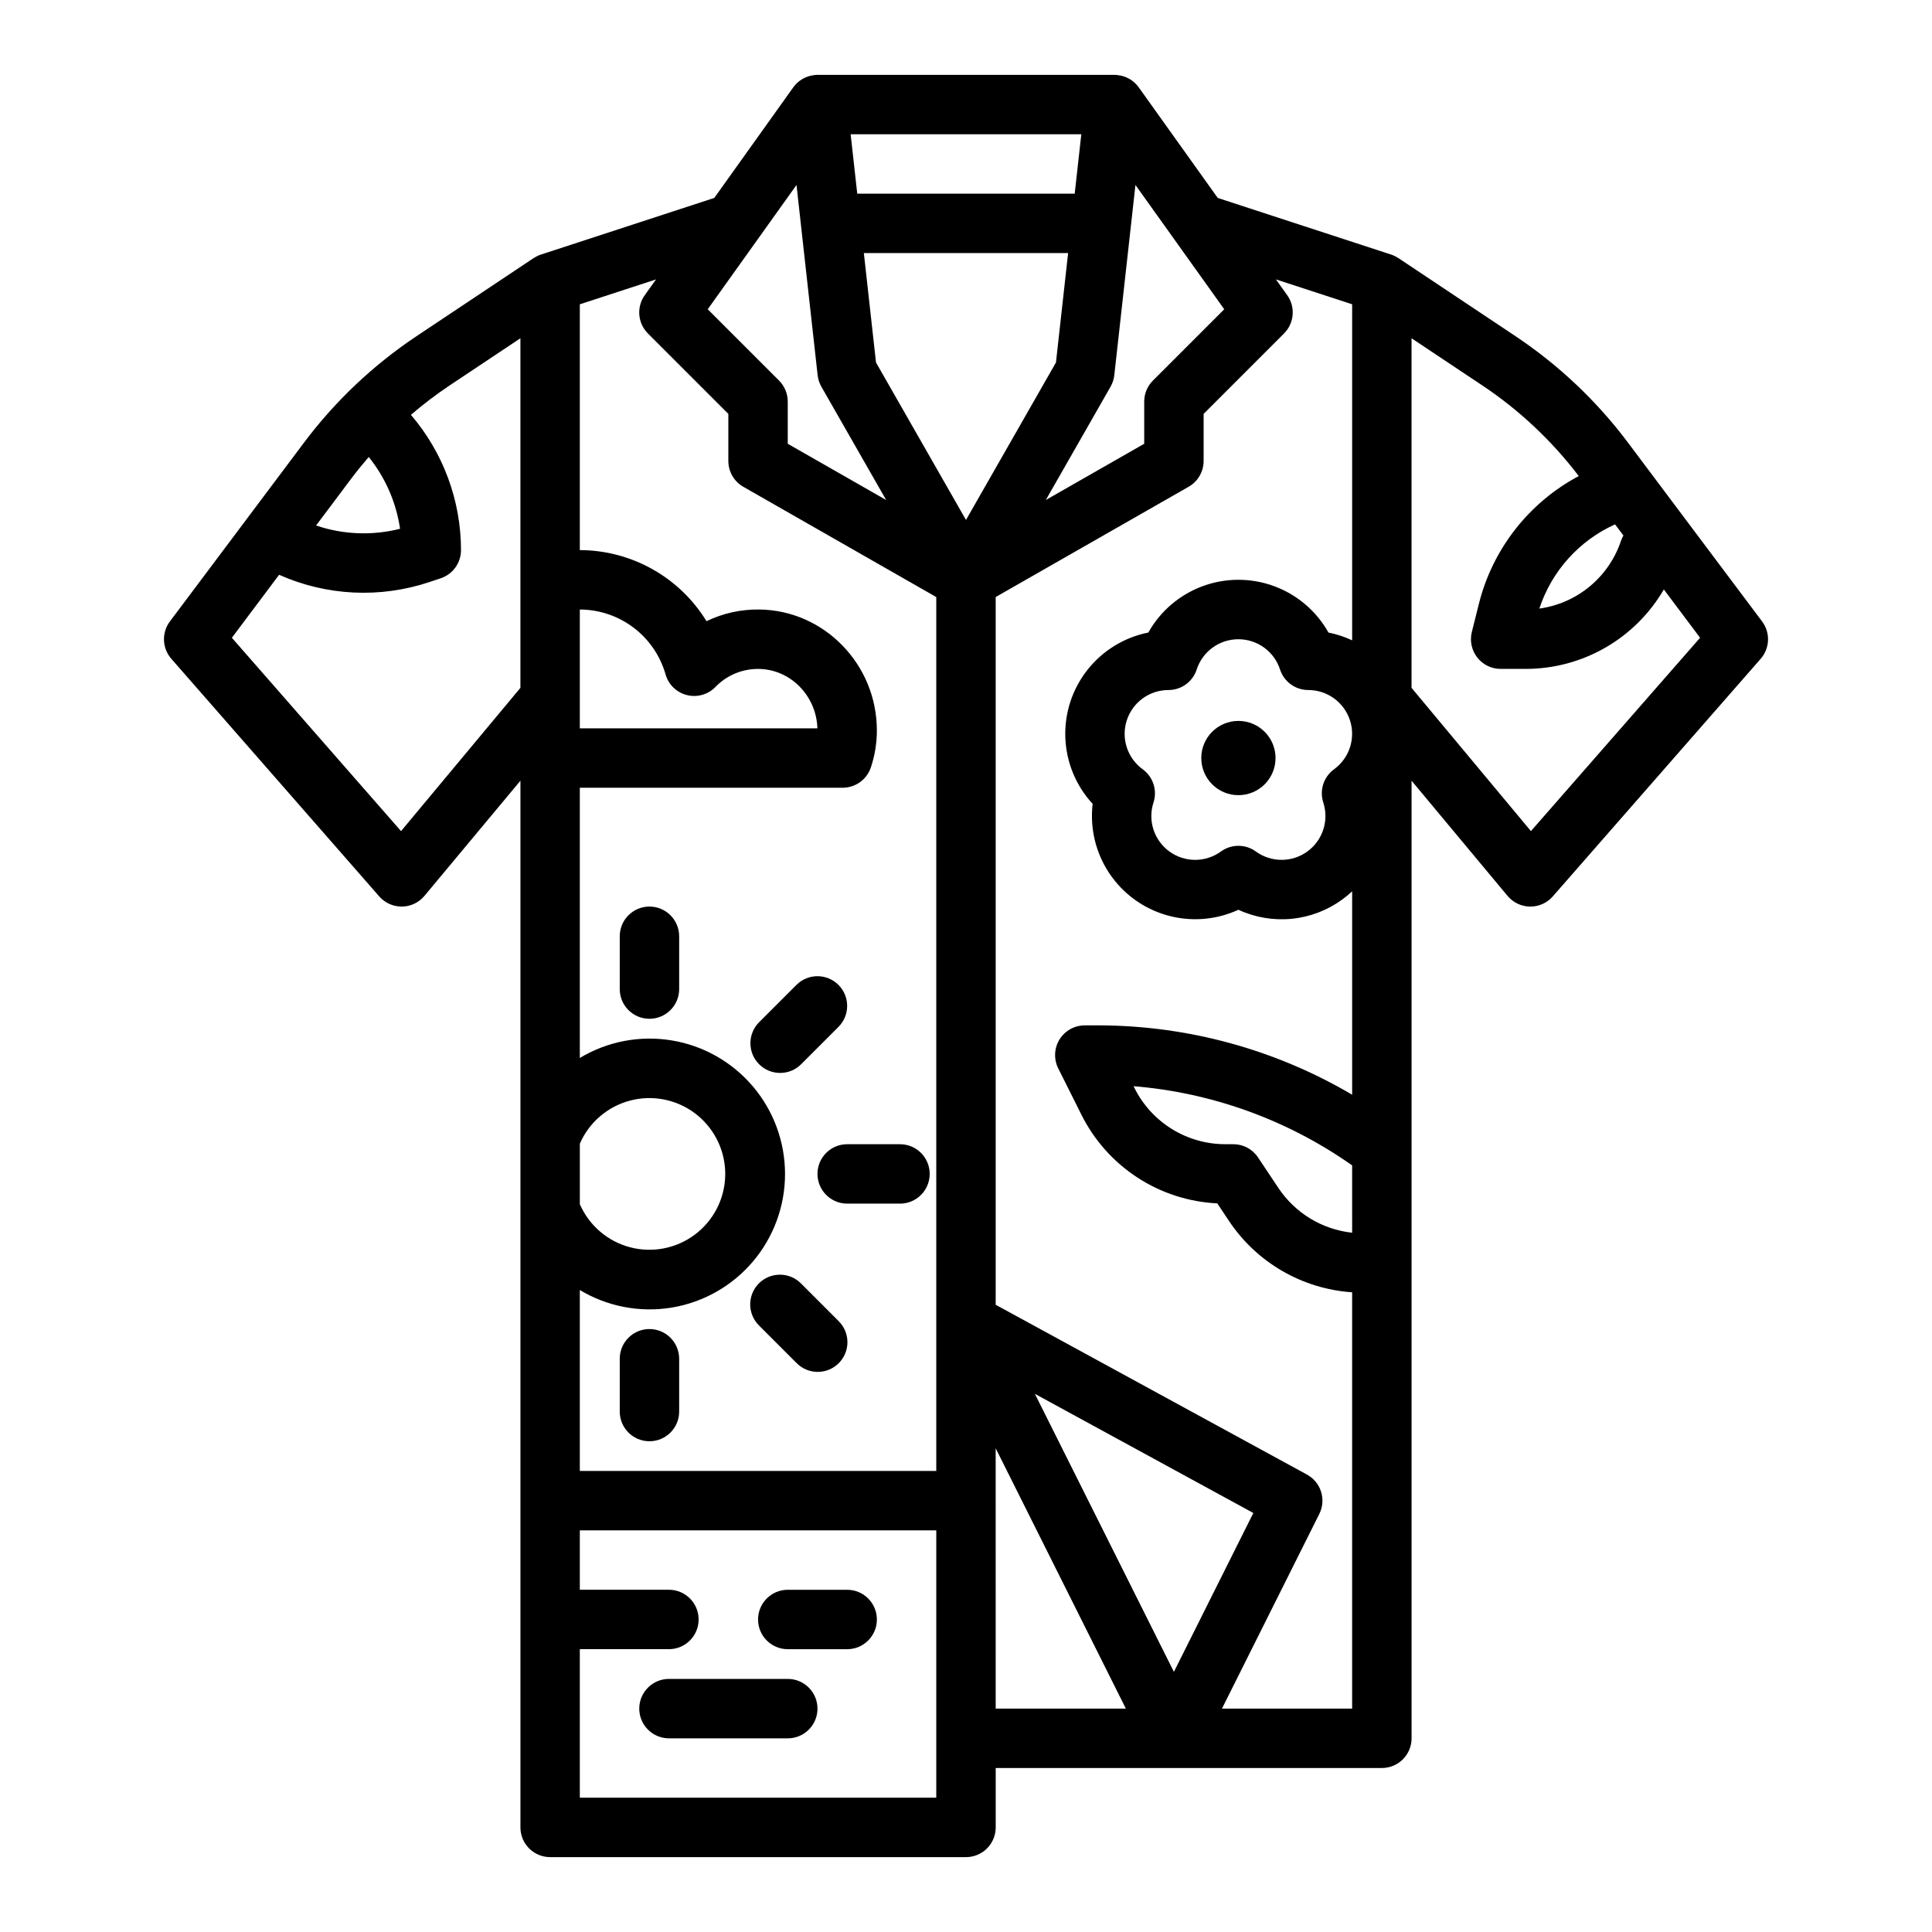 <?xml version="1.0" encoding="UTF-8"?>
<!-- Uploaded to: SVG Repo, www.svgrepo.com, Generator: SVG Repo Mixer Tools -->
<svg fill="#000000" width="800px" height="800px" version="1.1" viewBox="144 144 512 512" xmlns="http://www.w3.org/2000/svg">
 <g>
  <path d="m610.97 308.68-35.5-47.332c-8.297-11.07-18.418-20.645-29.93-28.312l-30.965-20.648c-0.152-0.098-0.316-0.184-0.477-0.273-0.125-0.07-0.242-0.148-0.371-0.211v0.004c-0.344-0.176-0.703-0.328-1.07-0.449h-0.008l-45.934-15.004-20.949-29.324c-1.309-1.816-3.328-2.992-5.555-3.227-0.086-0.016-0.18-0.027-0.277-0.035-0.113-0.008-0.223-0.016-0.336-0.02-0.082 0-0.148-0.016-0.238-0.016h-78.723c-0.09 0-0.16 0.012-0.242 0.016-0.105 0-0.215 0.012-0.32 0.016-0.105 0.008-0.234 0.027-0.34 0.043-2.207 0.25-4.207 1.422-5.5 3.223l-20.945 29.324-45.941 15.008-0.016 0.008v-0.004c-0.363 0.121-0.719 0.27-1.062 0.445-0.129 0.066-0.246 0.141-0.371 0.211-0.16 0.09-0.324 0.172-0.477 0.273l-30.957 20.637c-11.516 7.668-21.641 17.246-29.938 28.316l-35.5 47.332c-2.231 2.977-2.074 7.106 0.375 9.906l55.105 62.977h-0.004c1.496 1.707 3.656 2.688 5.926 2.688h0.098c2.305-0.027 4.481-1.062 5.953-2.832l25.438-30.523v277.39c0 2.086 0.828 4.09 2.305 5.566 1.477 1.473 3.481 2.305 5.566 2.305h110.21c2.086 0 4.09-0.832 5.566-2.305 1.477-1.477 2.305-3.481 2.305-5.566v-15.746h102.34c2.086 0 4.09-0.828 5.566-2.305 1.477-1.477 2.305-3.481 2.305-5.566v-253.77l25.441 30.531v-0.004c1.477 1.766 3.648 2.801 5.949 2.828h0.098c2.269 0 4.43-0.98 5.926-2.688l55.105-62.977c2.449-2.801 2.602-6.93 0.371-9.906zm-38.965-25.719 2.215 2.953c-0.254 0.438-0.465 0.898-0.629 1.379-1.57 4.719-4.43 8.902-8.254 12.082-3.824 3.18-8.465 5.223-13.391 5.902 3.262-9.922 10.539-18.02 20.059-22.316zm-103.57-57.004-18.902 18.902c-1.477 1.477-2.305 3.481-2.305 5.566v11.176l-26.074 14.902 17.168-30.043h-0.004c0.535-0.938 0.867-1.969 0.984-3.039l5.602-50.402zm-68.438 55.836-23.848-41.727-3.219-29h54.133l-3.223 29zm28.812-86.473h-57.629l-1.75-15.742h61.129zm-73.727-2.301 1.219 10.973v0.012l4.379 39.418h0.004c0.113 1.07 0.449 2.102 0.98 3.039l17.176 30.043-26.078-14.902v-11.176c0-2.086-0.828-4.09-2.305-5.566l-18.902-18.902zm-39.375 39.355 21.312 21.312v12.484c0 2.824 1.512 5.434 3.965 6.832l51.137 29.223v231.59h-94.461v-47.949c7.289 4.387 15.906 6.039 24.305 4.664 8.398-1.379 16.031-5.695 21.543-12.18 5.508-6.488 8.535-14.723 8.535-23.23 0-8.512-3.027-16.746-8.535-23.23-5.512-6.488-13.145-10.805-21.543-12.18-8.398-1.379-17.016 0.277-24.305 4.664v-71.617h69.66c3.387 0 6.391-2.164 7.465-5.375 1.059-3.164 1.598-6.481 1.594-9.82 0-17.504-13.992-31.875-31.191-32.035-4.828-0.066-9.605 0.992-13.953 3.094-7.168-11.676-19.875-18.805-33.574-18.84v-65.141l20.195-6.594-2.988 4.184c-2.234 3.133-1.879 7.422 0.84 10.141zm-18.047 73.156c5.137 0.012 10.133 1.691 14.23 4.793 4.098 3.098 7.078 7.445 8.488 12.387 0.766 2.707 2.918 4.801 5.644 5.488 2.727 0.691 5.617-0.125 7.578-2.144 2.988-3.102 7.129-4.832 11.438-4.781 8.422 0.078 15.305 7.09 15.586 15.742l-62.965 0.004zm0.492 158.64v-0.008l-0.008-0.012c-0.176-0.348-0.336-0.684-0.48-1.016v-16.051c2.449-5.629 7.34-9.832 13.273-11.406 5.934-1.578 12.262-0.355 17.18 3.32 4.922 3.672 7.891 9.391 8.07 15.527 0.176 6.137-2.461 12.016-7.164 15.965-4.699 3.949-10.945 5.535-16.961 4.305-6.016-1.234-11.137-5.144-13.906-10.625zm-61.031-193.38c1.469-1.957 3.012-3.836 4.602-5.68v-0.004c4.418 5.488 7.281 12.059 8.297 19.027-7.348 1.859-15.074 1.559-22.254-0.871zm13.16 93.465-44.832-51.238 12.52-16.695c12.562 5.602 26.766 6.293 39.812 1.934l3.008-1.004h-0.004c3.219-1.07 5.387-4.082 5.387-7.473-0.012-13.148-4.719-25.859-13.273-35.84 3.269-2.812 6.707-5.422 10.289-7.816l18.727-12.48v92.645zm141.84 256.15h-94.461v-39.359h23.617-0.004c4.348 0 7.871-3.523 7.871-7.871s-3.523-7.871-7.871-7.871h-23.613v-15.746h94.465zm15.742-92.605 34.5 68.992h-34.496zm10.395-14.414 57.891 31.574-21.051 42.098zm49.578 83.406 25.793-51.582v-0.004c1.895-3.789 0.449-8.398-3.273-10.43l-82.488-44.996v-187.56l51.137-29.227v0.004c2.453-1.402 3.965-4.012 3.969-6.832v-12.484l21.312-21.309-0.004-0.004c2.723-2.719 3.078-7.008 0.84-10.141l-2.988-4.184 20.199 6.594v89.059c-2-0.941-4.106-1.633-6.273-2.066-3.188-5.68-8.293-10.039-14.406-12.293-6.109-2.25-12.824-2.25-18.934 0-6.109 2.254-11.219 6.613-14.402 12.293-6.387 1.273-12.113 4.785-16.141 9.902-4.031 5.113-6.109 11.5-5.852 18.008 0.254 6.508 2.82 12.711 7.238 17.496-0.762 6.469 0.809 12.996 4.426 18.41 3.621 5.414 9.051 9.359 15.32 11.129 6.269 1.77 12.961 1.246 18.879-1.477 4.414 2.043 9.293 2.867 14.133 2.391 4.844-0.48 9.465-2.242 13.395-5.109 0.918-0.672 1.789-1.395 2.617-2.172v53.902c-20.352-11.988-43.527-18.332-67.145-18.379h-3.703c-2.731 0-5.262 1.414-6.699 3.734-1.434 2.32-1.562 5.219-0.344 7.66l6.098 12.191c3.363 6.785 8.48 12.551 14.816 16.699 6.34 4.148 13.672 6.527 21.238 6.891l3.082 4.625c7.348 11.047 19.418 18.047 32.656 18.941v110.32zm26.848-240.12c1.555 4.781-0.148 10.023-4.219 12.98s-9.582 2.957-13.648 0c-2.762-2.004-6.5-2.004-9.258 0-4.07 2.961-9.582 2.961-13.652 0.004-4.074-2.957-5.777-8.199-4.219-12.984 1.055-3.246-0.102-6.801-2.859-8.805-4.07-2.957-5.773-8.195-4.219-12.98 1.555-4.781 6.012-8.023 11.039-8.023 3.414 0 6.438-2.195 7.488-5.441 1.555-4.781 6.012-8.02 11.043-8.02s9.488 3.238 11.043 8.02c1.055 3.246 4.078 5.441 7.488 5.441 5.031 0 9.488 3.238 11.043 8.023 1.555 4.785-0.148 10.023-4.219 12.98-2.758 2.008-3.91 5.562-2.852 8.805zm7.648 114.01c-7.961-0.859-15.125-5.215-19.559-11.879l-5.383-8.07c-1.457-2.191-3.914-3.508-6.547-3.508h-2.043c-5.023 0.016-9.953-1.375-14.227-4.016s-7.723-6.426-9.953-10.93l-0.215-0.426c20.836 1.699 40.836 8.945 57.926 20.988zm47.379-106.43-31.637-37.965v-92.645l18.727 12.484v-0.004c9.805 6.535 18.449 14.66 25.582 24.039-13.254 7.055-22.887 19.41-26.496 33.984l-1.836 7.336v0.004c-0.59 2.352-0.059 4.844 1.434 6.754 1.492 1.914 3.781 3.031 6.207 3.027h6.594c15.094 0.016 29.059-8.008 36.648-21.059l9.605 12.809z"/>
  <path d="m316.11 384.25c-4.348 0-7.871 3.523-7.871 7.871v13.996c0 4.348 3.523 7.871 7.871 7.871 4.348 0 7.875-3.523 7.875-7.871v-13.996c0-2.086-0.832-4.09-2.309-5.566-1.473-1.477-3.477-2.305-5.566-2.305z"/>
  <path d="m316.11 496.21c-4.348 0-7.871 3.527-7.871 7.875v13.992c0 4.348 3.523 7.871 7.871 7.871 4.348 0 7.875-3.523 7.875-7.871v-13.992c0-2.09-0.832-4.09-2.309-5.566-1.473-1.477-3.477-2.309-5.566-2.309z"/>
  <path d="m356.31 484.17c-1.469-1.504-3.481-2.356-5.586-2.367-2.102-0.012-4.121 0.816-5.609 2.305-1.484 1.488-2.316 3.508-2.305 5.609 0.012 2.106 0.863 4.113 2.367 5.586l9.895 9.895c1.473 1.504 3.484 2.359 5.586 2.371 2.102 0.012 4.125-0.82 5.609-2.305 1.488-1.488 2.32-3.508 2.309-5.613-0.012-2.102-0.867-4.113-2.371-5.582z"/>
  <path d="m360.64 455.1c0 2.09 0.832 4.09 2.309 5.566 1.477 1.477 3.477 2.309 5.566 2.309h13.996-0.004c4.348 0 7.871-3.527 7.871-7.875 0-4.348-3.523-7.871-7.871-7.871h-13.992c-4.348 0-7.875 3.523-7.875 7.871z"/>
  <path d="m366.2 416.14c3.074-3.074 3.074-8.059 0-11.133-3.074-3.074-8.059-3.074-11.133 0l-9.895 9.895c-1.477 1.477-2.305 3.481-2.305 5.566 0 2.09 0.828 4.09 2.305 5.566 3.074 3.074 8.059 3.074 11.133 0.004z"/>
  <path d="m368.51 565.31h-15.746c-4.348 0-7.871 3.523-7.871 7.871s3.523 7.871 7.871 7.871h15.746c4.348 0 7.871-3.523 7.871-7.871s-3.523-7.871-7.871-7.871z"/>
  <path d="m352.77 588.93h-31.488c-4.348 0-7.871 3.527-7.871 7.875 0 4.348 3.523 7.871 7.871 7.871h31.488c4.348 0 7.871-3.523 7.871-7.871 0-4.348-3.523-7.875-7.871-7.875z"/>
  <path d="m482.03 344.89c0 5.434-4.406 9.84-9.84 9.84-5.438 0-9.84-4.406-9.84-9.84 0-5.434 4.402-9.84 9.84-9.84 5.434 0 9.84 4.406 9.84 9.84"/>
 </g>
</svg>